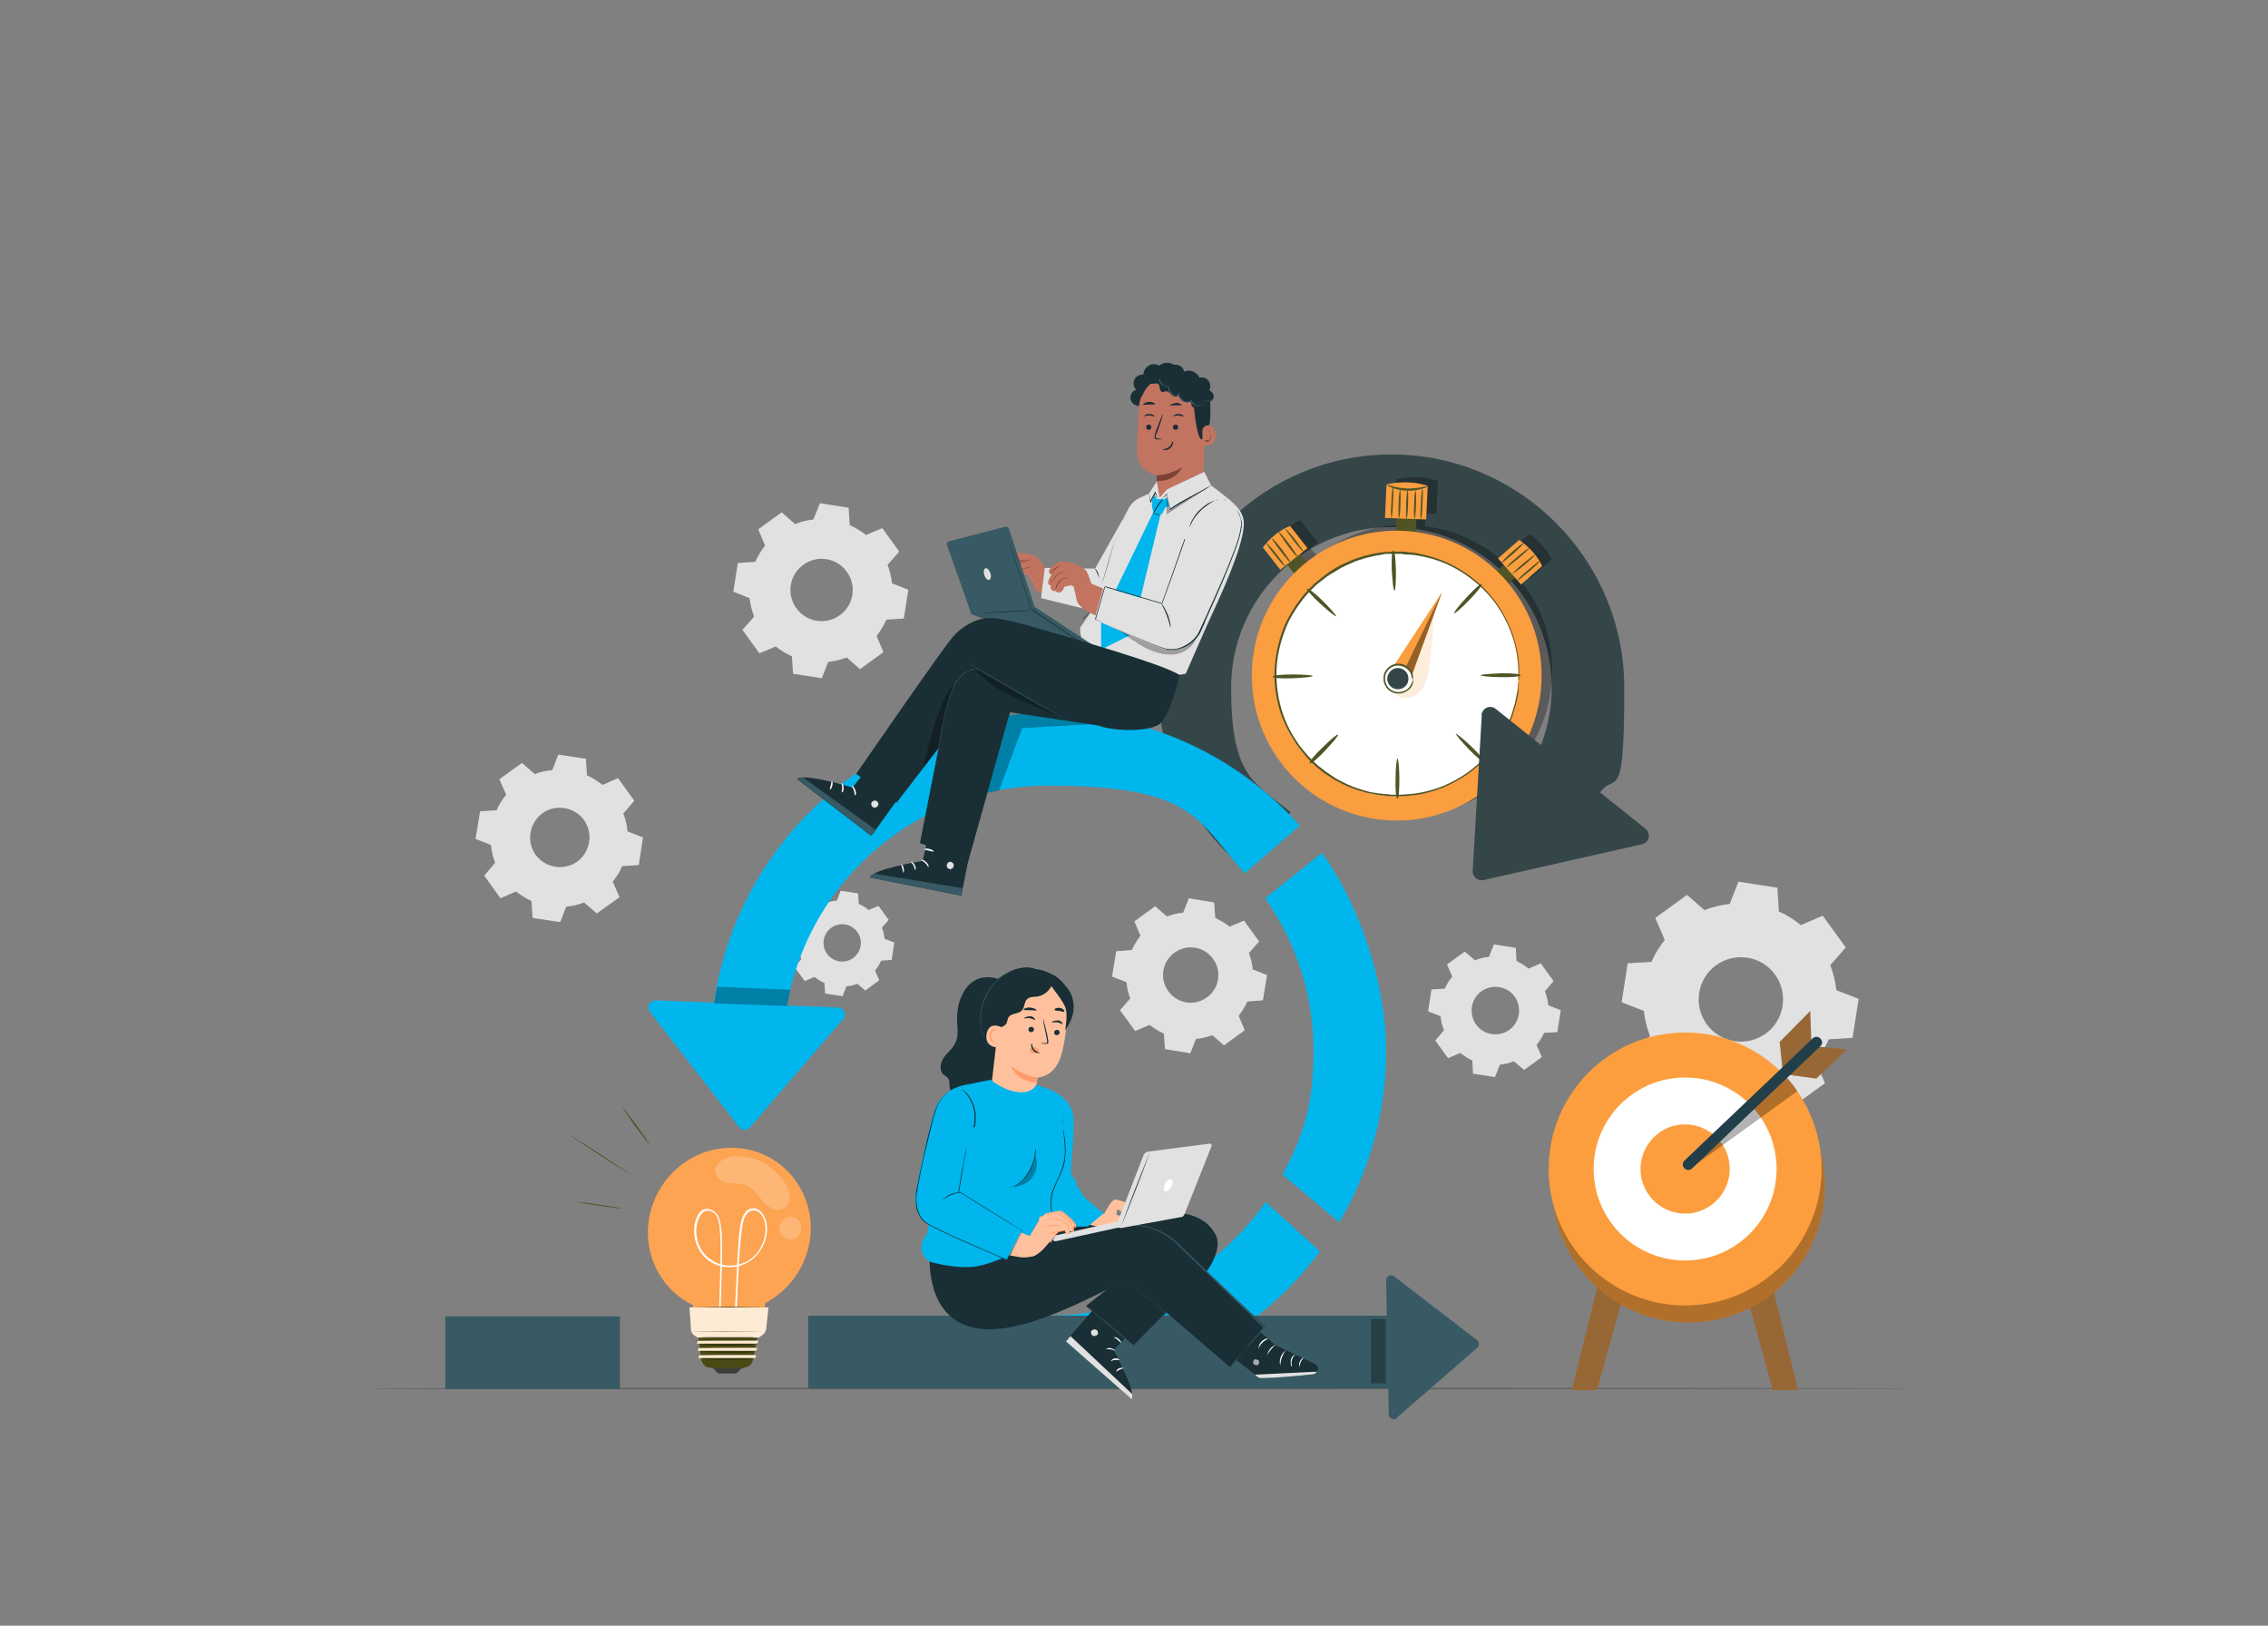 <?xml version="1.0" encoding="UTF-8"?>
<svg id="Camada_1" data-name="Camada 1" xmlns="http://www.w3.org/2000/svg" version="1.1" viewBox="0 0 600 430">
  <rect x="0" y="0" width="600" height="430" fill="#808080" stroke="none"/>
  <defs>
    <style>
      .cls-1 {
        fill: #494a14;
      }

      .cls-1, .cls-2, .cls-3, .cls-4, .cls-5, .cls-6, .cls-7, .cls-8, .cls-9, .cls-10, .cls-11, .cls-12, .cls-13, .cls-14, .cls-15, .cls-16, .cls-17, .cls-18, .cls-19, .cls-20, .cls-21, .cls-22, .cls-23 {
        stroke-width: 0px;
      }

      .cls-2 {
        fill: #7c4235;
      }

      .cls-3 {
        fill: #fa9e3f;
      }

      .cls-4 {
        fill: #ff9c6a;
      }

      .cls-5 {
        fill: #000;
      }

      .cls-6 {
        fill: #354649;
      }

      .cls-7 {
        fill: #976836;
      }

      .cls-8 {
        fill: #fffcf9;
      }

      .cls-24 {
        opacity: .4;
      }

      .cls-9 {
        fill: #505425;
      }

      .cls-10 {
        fill: #ffc19d;
      }

      .cls-11 {
        fill: #1a2e35;
      }

      .cls-25 {
        opacity: .3;
      }

      .cls-12 {
        fill: #feebd5;
      }

      .cls-26 {
        opacity: .6;
      }

      .cls-13 {
        fill: #e1e1e1;
      }

      .cls-14 {
        fill: #375a64;
      }

      .cls-15 {
        fill: #00b6ed;
      }

      .cls-16 {
        fill: #3f3e38;
      }

      .cls-17 {
        fill: #fc9e3e;
      }

      .cls-18 {
        fill: #fda453;
      }

      .cls-19 {
        fill: #223f49;
      }

      .cls-20 {
        fill: #c27460;
      }

      .cls-21 {
        fill: #606060;
      }

      .cls-22 {
        fill: #fff;
      }

      .cls-27 {
        opacity: .2;
      }

      .cls-23 {
        fill: #fdeddc;
      }
    </style>
  </defs>
  <path class="cls-13" d="M141.4,204.8c1.5-.6,3.1-1,4.7-1.1l1.6-4.1,7.3,1.1.3,4.4c1.4.6,2.8,1.5,4.1,2.5l4.1-1.8,4.3,6-2.9,3.4c.6,1.5,1,3.1,1.1,4.7l4.1,1.6-1.1,7.3-4.4.3c-.6,1.5-1.5,2.8-2.5,4.1l1.8,4.1-6,4.3-3.4-2.9c-1.5.6-3.1,1-4.7,1.1l-1.6,4.1-7.3-1.1-.3-4.5c-1.4-.6-2.8-1.5-4.1-2.5l-4.1,1.8-4.3-6,2.9-3.4c-.6-1.5-1-3.1-1.1-4.7l-4.1-1.6,1.2-7.3,4.4-.3c.6-1.5,1.5-2.8,2.5-4.1l-1.8-4.1,6-4.3,3.3,2.9h0ZM143.5,215.1c-3.5,2.6-4.3,7.5-1.8,11,2.6,3.5,7.5,4.3,11,1.8,3.5-2.6,4.3-7.5,1.8-11-2.6-3.5-7.5-4.3-11-1.8Z"/>
  <path class="cls-13" d="M308.7,242.4c1.4-.5,2.9-.9,4.3-1l1.5-3.8,6.7,1.1.3,4.1c1.3.6,2.6,1.4,3.8,2.3l3.8-1.6,4,5.5-2.7,3.1c.5,1.4.9,2.9,1,4.3l3.8,1.5-1.1,6.7-4.1.3c-.6,1.3-1.4,2.6-2.3,3.8l1.6,3.8-5.5,4-3.1-2.7c-1.4.5-2.9.9-4.3,1l-1.5,3.8-6.7-1.1-.3-4.1c-1.3-.6-2.6-1.4-3.8-2.3l-3.8,1.6-4-5.5,2.7-3.1c-.5-1.4-.9-2.9-1-4.3l-3.8-1.5,1.1-6.7,4.1-.3c.6-1.3,1.4-2.6,2.3-3.8l-1.6-3.8,5.5-4,3.1,2.7h0ZM310.7,252c-3.3,2.4-4,6.9-1.6,10.2,2.4,3.3,6.9,4,10.2,1.6,3.3-2.4,4-6.9,1.6-10.2s-6.9-4-10.2-1.6h0Z"/>
  <path class="cls-13" d="M451,240.7c2.1-.8,4.4-1.4,6.6-1.6l2.3-5.9,10.3,1.6.4,6.3c2.1.9,4,2.1,5.8,3.6l5.8-2.5,6.1,8.4-4.1,4.7c.8,2.1,1.4,4.4,1.6,6.6l5.9,2.3-1.6,10.3-6.3.4c-.9,2.1-2.1,4-3.5,5.8l2.5,5.8-8.4,6.1-4.7-4.1c-2.1.8-4.4,1.4-6.6,1.6l-2.3,5.9-10.3-1.6-.4-6.3c-2.1-.9-4-2.1-5.8-3.5l-5.8,2.5-6.1-8.4,4.1-4.7c-.8-2.1-1.4-4.4-1.6-6.6l-5.9-2.3,1.6-10.3,6.3-.4c.9-2.1,2.1-4,3.5-5.8l-2.5-5.8,8.4-6.1,4.7,4.1h0ZM454,255.3c-5,3.6-6.1,10.6-2.5,15.6s10.6,6.1,15.6,2.5,6.1-10.6,2.5-15.6-10.6-6.1-15.6-2.5Z"/>
  <path class="cls-13" d="M210.3,138.6c1.6-.6,3.2-1,4.9-1.2l1.7-4.3,7.6,1.2.3,4.6c1.5.7,2.9,1.5,4.3,2.6l4.3-1.8,4.5,6.2-3.1,3.5c.6,1.6,1,3.2,1.2,4.9l4.3,1.7-1.2,7.6-4.6.3c-.7,1.5-1.5,2.9-2.6,4.3l1.8,4.3-6.2,4.5-3.5-3.1c-1.6.6-3.2,1-4.9,1.2l-1.7,4.3-7.6-1.2-.3-4.6c-1.5-.7-2.9-1.5-4.3-2.6l-4.3,1.8-4.5-6.2,3.1-3.5c-.6-1.6-1-3.2-1.2-4.9l-4.3-1.7,1.2-7.6,4.6-.3c.7-1.5,1.5-2.9,2.6-4.3l-1.8-4.3,6.2-4.5,3.5,3.1h0ZM212.5,149.4c-3.7,2.7-4.5,7.8-1.8,11.5s7.8,4.5,11.5,1.8,4.5-7.8,1.8-11.5-7.8-4.5-11.5-1.8Z"/>
  <path class="cls-13" d="M390.2,254c1.2-.5,2.5-.8,3.7-.9l1.3-3.3,5.8.9.2,3.5c1.1.5,2.2,1.2,3.2,2l3.2-1.4,3.4,4.7-2.3,2.7c.5,1.2.8,2.5.9,3.7l3.3,1.3-.9,5.8-3.5.2c-.5,1.1-1.2,2.2-2,3.2l1.4,3.2-4.7,3.4-2.7-2.3c-1.2.5-2.5.8-3.7.9l-1.3,3.3-5.8-.9-.2-3.5c-1.1-.5-2.2-1.2-3.2-2l-3.2,1.4-3.4-4.7,2.3-2.7c-.5-1.2-.8-2.5-.9-3.7l-3.3-1.3.9-5.8,3.5-.2c.5-1.1,1.2-2.2,2-3.2l-1.4-3.2,4.7-3.4,2.7,2.3h0ZM391.9,262.2c-2.8,2-3.4,6-1.4,8.8s6,3.4,8.8,1.4,3.4-6,1.4-8.8-6-3.4-8.8-1.4Z"/>
  <path class="cls-13" d="M218.5,238.9c.9-.4,1.9-.6,2.9-.7l1-2.6,4.6.7.2,2.8c.9.4,1.8.9,2.6,1.6l2.6-1.1,2.7,3.7-1.8,2.1c.4.9.6,1.9.7,2.9l2.6,1-.7,4.6-2.8.2c-.4.9-.9,1.8-1.6,2.6l1.1,2.6-3.7,2.7-2.1-1.8c-.9.4-1.9.6-2.9.7l-1,2.6-4.6-.7-.2-2.8c-.9-.4-1.8-.9-2.6-1.6l-2.6,1.1-2.7-3.7,1.8-2.1c-.4-.9-.6-1.9-.7-2.9l-2.6-1,.7-4.6,2.8-.2c.4-.9.9-1.8,1.6-2.6l-1.1-2.6,3.7-2.7,2.1,1.8h0ZM219.9,245.4c-2.2,1.6-2.7,4.7-1.1,6.9,1.6,2.2,4.7,2.7,6.9,1.1,2.2-1.6,2.7-4.7,1.1-6.9-1.6-2.2-4.7-2.7-6.9-1.1Z"/>
  <path class="cls-21" d="M506,367.3s-91.2.2-203.6.2-203.6,0-203.6-.2,91.2-.2,203.6-.2,203.6,0,203.6.2Z"/>
  <g>
    <polyline class="cls-7" points="424.4 333 415.8 367.7 422.5 367.7 431.4 335.6 425.4 333.9"/>
    <polyline class="cls-7" points="467.1 333 475.7 367.7 469 367.7 460.2 335.6 466.1 333.9"/>
    <g>
      <circle class="cls-17" cx="446.7" cy="313.7" r="36.1"/>
      <g class="cls-25">
        <circle class="cls-5" cx="446.7" cy="313.7" r="36.1"/>
      </g>
      <circle class="cls-17" cx="445.8" cy="309.2" r="36.1"/>
      <circle class="cls-22" cx="445.8" cy="309.2" r="24.2"/>
      <path class="cls-17" d="M457.6,309.5c-.2,6.5-5.6,11.7-12.1,11.5s-11.7-5.6-11.5-12.1,5.6-11.7,12.1-11.5,11.7,5.6,11.5,12.1Z"/>
      <polygon class="cls-7" points="471.6 283.3 470.8 275.6 478.9 267.4 479.2 275.7 471.6 283.3"/>
      <polygon class="cls-7" points="488.6 277.6 480.7 276.8 472.5 284.2 480.5 285.3 488.6 277.6"/>
      <g class="cls-25">
        <path class="cls-5" d="M447.3,309l28.2-20.4c-.9-1.4-2.1-2.9-3.4-4.3l-24.8,22.8v1.9h0Z"/>
      </g>
      <path class="cls-19" d="M479.6,274.6c-3.8,3.7-7.7,7.3-11.5,11-6.1,5.8-12.2,11.6-18.3,17.4-1.4,1.3-2.8,2.7-4.2,4-1.3,1.3.6,3.3,2,2.1,3.8-3.7,7.7-7.3,11.5-11,6.1-5.8,12.2-11.6,18.3-17.4,1.4-1.3,2.8-2.7,4.2-4,1.3-1.3-.6-3.3-2-2.1h0Z"/>
    </g>
  </g>
  <g>
    <g>
      <g>
        <path class="cls-18" d="M214.5,325.3c.2-12-9.2-21.8-21.1-21.7-11.9,0-21.7,9.9-22,21.9-.2,8.7,4.7,16.2,11.9,19.7,0,2.6-.1,5.5-.1,5.5h18.9c0-.1.2-3.2.3-6,7-3.7,11.9-11,12.1-19.5h0Z"/>
        <path class="cls-22" d="M190.6,350.5c0-7.1.5-14.2.4-21.2,0-1.4,0-2.9-.2-4.3-.2-1.8-.5-3.8-2.2-4.8-.7-.4-1.6-.6-2.4-.3-.8.3-1.4,1-1.7,1.7-.8,1.6-1,3.5-.8,5.2.4,3.5,2.7,6.6,6,7.8,3.3,1.2,7.2.5,9.9-2,2.6-2.4,4.1-6.7,2.9-10.1-.5-1.5-1.8-3.1-3.5-2.9s-2.5,1.9-2.9,3.4c-.4,1.7-.6,3.6-.7,5.3-.2,2.1-.3,4.1-.4,6.2-.2,4.2-.4,8.5-.6,12.8,0,.9-.1,1.9-.2,2.8,0,.3.5.3.5,0,.5-7.5.5-15.1,1.3-22.6.2-1.7.3-3.4.8-5,.3-.8.7-1.6,1.4-2,.8-.5,1.6-.4,2.4,0,1.5,1,1.9,3,1.9,4.8s-.6,3.5-1.5,5.1c-1.9,3.1-5.4,4.7-8.9,4.3-3.4-.4-6.3-2.7-7.4-6-.5-1.6-.7-3.3-.3-5,.4-1.6,1.4-4,3.5-3.4,2,.6,2.4,2.9,2.5,4.7.1,1.2.2,2.5.2,3.8.1,6.5-.3,13.1-.4,19.7v2c0,.3.5.3.5,0h-.1Z"/>
        <g>
          <g id="_2gGvdE.tif" data-name=" 2gGvdE.tif">
            <path class="cls-16" d="M188.3,361.7s.8.5,1.2,1.1c.2.3.6.5,1,.5h3.8c.4,0,.8-.2,1.1-.6s.8-.9,1.3-1h-8.4Z"/>
          </g>
          <path class="cls-1" d="M184.4,351s.8,6.1,1.1,8.4c.1.9.7,1.8,1.5,2.2.3.1.7.2,1.1.2h8.3s2.2,0,2.7-1.8c.6-1.8,1.7-9.1,1.7-9.1h-16.3c0,.1,0,0,0,0h-.1Z"/>
          <g>
            <path class="cls-12" d="M199.6,359.2h-14.5c-.2.1-.4,0-.4-.3h0c0-.3.2-.5.4-.5h14.5c.2-.1.4,0,.4.3h0c0,.3-.2.5-.4.5Z"/>
            <path class="cls-1" d="M199.6,359.2s.1,0,.3-.1c0,0,.1-.2.1-.4s-.1-.3-.3-.4h-3.4c-2.9,0-6.8,0-11.2.1-.1,0-.2,0-.3.2v.4c0,.1.1.2.2.2h14.6-14.6c-.1,0-.3-.2-.3-.3v-.4c0-.1.2-.2.4-.2h14.6c.2,0,.3.2.3.4s0,.3-.1.4c-.2.1-.3.1-.3.1h0Z"/>
          </g>
          <g>
            <path class="cls-12" d="M199.9,357.3h-15.1c-.2.1-.4,0-.4-.3h0c0-.3.2-.5.4-.5h15.1c.2-.1.4,0,.4.3h0c0,.3-.2.5-.4.5Z"/>
            <path class="cls-1" d="M199.9,357.3s.1,0,.3-.1c0,0,.1-.2.1-.4s-.1-.3-.3-.3h-3.5c-3,0-7.1,0-11.6.1-.1,0-.2,0-.3.2v.4c0,.1.1.2.2.2h15.1-15.1c-.2,0-.3-.1-.4-.3v-.4c0-.1.2-.2.4-.2h15.1c.2,0,.4.2.4.4s0,.3-.1.4c-.2.2-.3.1-.3.1h0Z"/>
          </g>
          <g>
            <path class="cls-12" d="M200.2,355.4h-15.5c-.2.1-.4,0-.4-.3h0c0-.3.2-.5.4-.5h15.5c.2-.1.4,0,.4.3h0c0,.3-.2.5-.4.5Z"/>
            <path class="cls-1" d="M200.2,355.4s.1,0,.3-.1c0,0,.1-.2.1-.4s-.2-.3-.4-.3h-3.6c-3.1,0-7.2,0-11.9.1-.1,0-.2,0-.3.2v.4c0,.1.1.2.3.2h15.5-15.5c-.2,0-.3-.1-.4-.3v-.4c0-.1.2-.2.4-.2h15.5c.2,0,.4.2.4.4s0,.3-.1.4c-.2.2-.3.1-.3.1h0Z"/>
          </g>
          <g>
            <path class="cls-12" d="M200.5,353.5h-16.1c-.2.1-.4,0-.4-.3h0c0-.3.2-.5.4-.5h16.1c.2-.1.4,0,.4.3h0c0,.3-.2.5-.4.5Z"/>
            <path class="cls-1" d="M200.5,353.5s.1,0,.3-.2.1-.2,0-.4c0-.2-.2-.3-.4-.3h-3.7c-3.2,0-7.5,0-12.3.1-.1,0-.2,0-.3.2v.4c0,.1.2.2.3.2h16-15.9c-.2,0-.3,0-.4-.2s0-.2,0-.2v-.2c0-.2.3-.3.4-.3,4.8,0,9.2,0,12.3-.1h3.7c.2,0,.4.2.4.3,0,.2,0,.3-.1.4h-.2v.3h-.1Z"/>
          </g>
          <path class="cls-12" d="M182.4,345.9c0,.2.3,3.8.4,5.7,0,.7.4,1.3,1,1.7l.8.5h16.1l.9-.6c.6-.4,1-1,1.1-1.7l.6-5.7h-20.9Z"/>
          <g class="cls-25">
            <path class="cls-5" d="M185.7,359.3c1.5.4,3.1.4,4.8.4h4.2c1.1,0,2.1,0,3.2-.1.6,0,1.2-.2,1.3-.3h-13.4c0,.1,0,0,0,0h-.1Z"/>
          </g>
          <g class="cls-25">
            <path class="cls-5" d="M185.1,357.4c1.7.3,3.3.4,5.1.4h4.5c1.2,0,2.3,0,3.4-.1.6,0,1.2-.2,1.4-.3h-14.5c0,.1.1,0,.1,0Z"/>
          </g>
          <g class="cls-25">
            <path class="cls-5" d="M185.2,355.5c1.7.3,3.3.4,5.1.4h4.5c1.2,0,2.3,0,3.4-.1.6,0,1.2-.2,1.4-.3h-14.5c0,.1.1,0,.1,0Z"/>
          </g>
          <g class="cls-25">
            <path class="cls-5" d="M185.2,353.6c1.7.3,3.3.4,5.1.4h4.5c1.2,0,2.3,0,3.4-.1.6,0,1.2-.2,1.4-.3h-14.5c0,.1.1,0,.1,0Z"/>
          </g>
          <path class="cls-1" d="M202.2,352.2s-4.3.1-9.6.1h-9.6s4.3-.1,9.6-.1h9.6Z"/>
          <path class="cls-1" d="M203.1,345.6s-4.7.1-10.4.2h-10.4s4.7-.1,10.4-.2h10.4Z"/>
        </g>
      </g>
      <g class="cls-27">
        <path class="cls-22" d="M189,310c0-.9.6-1.9,1.5-2.7,1.3-1.1,2.9-1.6,4.6-1.5,4.9.3,8.2,1.8,11.5,5.6,1.1,1.3,2.4,3.7,2.3,5.5,0,.9-.4,1.8-1.1,2.4-1.8,1.6-4.4.3-5.8-1.4-1.4-1.5-2.5-3.5-4.3-4.3-1.6-.7-3.3-.5-5-.7s-3.5-1.3-3.5-3.1h0l-.2.2Z"/>
      </g>
      <g class="cls-27">
        <path class="cls-22" d="M206.3,324c.5-1.4,2.2-2.4,3.4-2.1.9.2,1.8.9,2.1,1.9.4,1.1.1,2.5-.8,3.3s-2.3,1-3.3.4-1.9-2.3-1.5-3.5h.1Z"/>
      </g>
    </g>
    <path class="cls-1" d="M167.2,310.9s-4-2.4-8.7-5.5-8.6-5.7-8.6-5.7c0,0,4,2.4,8.7,5.5s8.6,5.7,8.6,5.7Z"/>
    <path class="cls-1" d="M171.8,302.7s-1.7-2.1-3.7-4.8c-1.9-2.7-3.5-4.9-3.4-5,0,0,1.7,2.1,3.7,4.8,1.9,2.7,3.5,4.9,3.4,5Z"/>
    <path class="cls-1" d="M164.2,319.6s-.7,0-1.8-.2c-1.1-.1-2.7-.3-4.4-.6-1.7-.2-3.3-.5-4.4-.7-.6-.1-1-.2-1.3-.2h-.5c-.1,0,.1,0,.4,0s.8,0,1.4.1c1.1.1,2.7.3,4.4.6,3.4.5,6.3.9,6.2,1h0Z"/>
  </g>
  <g>
    <path class="cls-6" d="M329.3,229.8c-14.5-11.8-22.8-29.2-22.8-47.9,0-34,27.7-61.7,61.6-61.7s61.6,27.7,61.6,61.7-2.6,20.4-7.4,29.3l-16.9-9.2c3.3-6.1,5.1-13.1,5.1-20.2,0-23.4-19-42.4-42.4-42.4s-42.4,19-42.4,42.4,5.7,24.9,15.7,33l-12.1,14.9h0Z"/>
    <g class="cls-25">
      <path class="cls-5" d="M403.3,151.1l1.6,1.8,5.6-4.9c-.2-.4-.4-.8-.6-1.2h0c-.3-.6-.7-1.1-1.1-1.6h0c-.9-1.1-1.9-2.1-3-3.1h0c-.4-.3-.8-.6-1.2-.9l-5.6,4.9,1.5,1.8-1.8,1.6c-5.8-5.5-13.3-9.3-21.7-10.3v-3.4c.1,0,3,.1,3,.1l.4-8.7h.1-.1c-3.4-1.2-7-1.3-10.9-.5h0l-.4,8.7h2.8c0,.1-.1,3.4-.1,3.4-8.8,0-16.9,3.2-23.4,8.3l-1.7-2.1,1.9-1.5-4.6-5.9-1.2.6h0c-.6.4-1.1.7-1.7,1.1h0c-1.1.8-2.2,1.8-3.2,2.9h0c-.3.4-.7.8-1,1.2l4.6,5.9,1.8-1.4,1.9,2.4c-6.6,6.6-10.8,15.5-11.2,25.5-.9,21.2,15.6,39,36.7,39.9,21.2.9,39-15.6,39.9-36.7.4-9.9-2.9-19-8.8-26l1.7-1.5h0l-.2-.3h0Z"/>
    </g>
    <g>
      <g>
        <g>
          <rect class="cls-9" x="340.9" y="145.5" width="4.5" height="6.9" transform="translate(-18.5 244.8) rotate(-38.3)"/>
          <path class="cls-3" d="M345.9,145l-7.2,5.7-4.6-5.9c2-2.6,4.4-4.6,7.2-5.7l4.6,5.9Z"/>
        </g>
        <path class="cls-9" d="M339.9,149.8c-.1,0-1.3-1.2-2.6-2.9-1.4-1.7-2.3-3.1-2.2-3.2.1,0,1.3,1.2,2.6,2.9,1.4,1.7,2.3,3.1,2.2,3.2Z"/>
        <path class="cls-9" d="M341.3,148.7c-.1,0-1.3-1.3-2.6-3s-2.3-3.2-2.2-3.3c.1-.1,1.3,1.2,2.7,3,1.3,1.8,2.3,3.3,2.2,3.4h-.1Z"/>
        <path class="cls-9" d="M343.1,147.2c-.1,0-1.3-1.3-2.6-3.1-1.3-1.8-2.3-3.3-2.2-3.4.1-.1,1.3,1.3,2.7,3.1,1.3,1.8,2.3,3.3,2.2,3.4h-.1Z"/>
        <path class="cls-9" d="M344.8,145.9c-.1,0-1.3-1.2-2.6-2.9s-2.3-3.2-2.2-3.2,1.3,1.2,2.6,2.9c1.3,1.7,2.3,3.1,2.2,3.2h0Z"/>
      </g>
      <g>
        <g>
          <rect class="cls-9" x="394.8" y="149.9" width="6.9" height="4.5" transform="translate(-1.4 300.7) rotate(-41.3)"/>
          <path class="cls-3" d="M402.4,154.6l-6.1-6.9,5.6-4.9c2.7,1.9,4.8,4.2,6.1,6.9l-5.6,4.9Z"/>
        </g>
        <path class="cls-9" d="M397.3,148.8c-.1-.1,1.1-1.4,2.7-2.8s3-2.5,3.1-2.4-1.1,1.4-2.7,2.8-3,2.5-3.1,2.4Z"/>
        <path class="cls-9" d="M398.5,150.1c0-.1,1.2-1.4,2.9-2.8,1.7-1.4,3.1-2.5,3.2-2.4s-1.2,1.4-2.9,2.8c-1.7,1.4-3.1,2.5-3.2,2.4h0Z"/>
        <path class="cls-9" d="M400,151.9c0-.1,1.2-1.4,2.9-2.8,1.7-1.4,3.2-2.5,3.2-2.4.1.1-1.2,1.4-2.9,2.8-1.7,1.4-3.2,2.5-3.3,2.4h0Z"/>
        <path class="cls-9" d="M401.5,153.5c-.1-.1,1.1-1.4,2.8-2.8s3-2.5,3.1-2.4-1.1,1.4-2.8,2.8-3,2.5-3.1,2.4Z"/>
      </g>
      <g>
        <g>
          <rect class="cls-9" x="367.9" y="136.3" width="8.2" height="5.3" transform="translate(217.6 504.8) rotate(-87.6)"/>
          <path class="cls-3" d="M377.3,137.4l-10.9-.4.4-8.9c3.8-.8,7.5-.7,10.9.4l-.4,8.9Z"/>
        </g>
        <path class="cls-9" d="M377.8,128.6c0,.1-2.3,1.3-5.6,1.2-3.2-.1-5.5-1.5-5.5-1.6,0-.2,2.4.9,5.5,1s5.5-.8,5.5-.6h.1Z"/>
        <path class="cls-9" d="M370.1,137.1c-.1,0-.2-1.7-.1-3.8,0-2.1.3-3.8.4-3.8s.2,1.7.1,3.8c0,2.1-.3,3.8-.4,3.8Z"/>
        <path class="cls-9" d="M372.1,137.2c-.1,0-.2-1.7-.1-3.8,0-2.1.3-3.8.4-3.8s.2,1.7.1,3.8c0,2.1-.3,3.8-.4,3.8h0Z"/>
        <path class="cls-9" d="M374.2,137.3c-.1,0-.2-1.7-.1-3.8,0-2.1.3-3.8.4-3.8s.2,1.7.1,3.8c0,2.1-.3,3.8-.4,3.8h0Z"/>
        <path class="cls-9" d="M375.9,137.4c-.1,0-.2-1.9,0-4.1,0-2.3.3-4.1.4-4.1s.2,1.9,0,4.1c0,2.3-.3,4.1-.4,4.1Z"/>
        <path class="cls-9" d="M368.1,137c-.1,0-.2-1.9,0-4.1,0-2.3.3-4.1.4-4.1s.2,1.9,0,4.1c0,2.3-.3,4.1-.4,4.1Z"/>
      </g>
      <path class="cls-3" d="M407.8,180.3c-.9,21.2-18.8,37.6-39.9,36.7-21.2-.9-37.6-18.8-36.7-39.9.9-21.2,18.8-37.6,39.9-36.7,21.2.9,37.6,18.8,36.7,39.9h0Z"/>
      <g>
        <circle class="cls-22" cx="369.5" cy="178.4" r="32.2"/>
        <path class="cls-9" d="M401.7,179.8v-3.1c0-.4-.1-.9-.1-1.4-.1-1-.2-2.1-.5-3.4-.5-2.5-1.5-5.5-3.2-8.7s-4.2-6.5-7.8-9.4c-3.5-2.9-8-5.4-13.2-6.5-1.3-.2-2.6-.6-4-.6s-1.4-.1-2.1-.2h-4.3c-.7.2-1.4.3-2.2.4-1.4.3-2.9.6-4.3,1.1-1.5.4-2.8,1.1-4.2,1.7-.7.3-1.4.7-2,1.1-.7.4-1.3.8-2,1.2-1.3.8-2.5,1.9-3.8,2.9-1.1,1.1-2.3,2.3-3.3,3.6-2,2.6-3.8,5.4-4.9,8.6-1.2,3.2-1.9,6.5-2.1,10-.1,3.5.3,6.9,1.2,10.1.9,3.3,2.4,6.3,4.2,9,.9,1.4,2,2.6,3,3.8,1.1,1.1,2.2,2.3,3.5,3.2.6.5,1.2,1,1.9,1.4.6.4,1.3.9,1.9,1.3,1.4.7,2.7,1.5,4.1,2,1.4.6,2.8,1,4.2,1.4s1.4.3,2.1.4l1.1.2c.4,0,.7,0,1.1.1.7,0,1.4.1,2.1.2h2.1c1.4,0,2.7-.2,4.1-.3,5.3-.7,10-2.8,13.7-5.4,3.7-2.6,6.5-5.7,8.5-8.7s3.2-5.9,3.9-8.4c.4-1.2.6-2.3.8-3.3,0-.5.2-.9.3-1.3,0-.4,0-.8.1-1.1,0-.6.1-1.2.2-1.5v-.5.5c0,.4,0,.9-.1,1.5v1.1c0,.4-.1.9-.2,1.3-.2,1-.4,2.1-.8,3.3-.6,2.5-1.9,5.4-3.9,8.5s-4.8,6.2-8.6,8.9c-3.8,2.6-8.5,4.8-13.9,5.5-1.4.1-2.7.4-4.1.3h-2.1c-.7,0-1.4-.1-2.1-.2-.4,0-.7,0-1.1-.1l-1.1-.2c-.7-.1-1.5-.3-2.2-.4-1.4-.4-2.9-.8-4.3-1.4-1.4-.5-2.8-1.3-4.2-2-.7-.4-1.3-.9-2-1.3-.7-.4-1.3-.9-1.9-1.4-1.3-1-2.4-2.1-3.5-3.3-1-1.2-2.1-2.5-3-3.9-1.8-2.8-3.4-5.8-4.3-9.1s-1.4-6.8-1.2-10.3c.2-3.5.9-6.9,2.1-10.2,1.2-3.2,3-6.1,5-8.7,1-1.3,2.2-2.5,3.3-3.6,1.2-1,2.5-2.1,3.8-3,.6-.5,1.3-.9,2-1.3.7-.4,1.4-.8,2.1-1.1,1.4-.6,2.8-1.3,4.3-1.7,1.4-.5,2.9-.8,4.4-1.1.7-.1,1.5-.2,2.2-.3h1.1c.4-.1.7-.1,1.1-.1h2.1c.7,0,1.4.1,2.1.2,1.4,0,2.8.4,4.1.7,5.3,1.2,9.8,3.7,13.4,6.7,3.5,2.9,6.1,6.3,7.8,9.6,1.7,3.2,2.7,6.2,3.2,8.8.3,1.2.4,2.4.5,3.4,0,.5.1.9.1,1.4v3.1h-.2Z"/>
      </g>
      <g>
        <path class="cls-9" d="M397,179.1c-2.9,0-5.3-.3-5.3-.5s2.4-.4,5.3-.5,5.3.2,5.3.5-2.4.6-5.3.5Z"/>
        <path class="cls-9" d="M388.6,198.2c-2-2.1-3.6-4-3.4-4.1.1-.1,2,1.4,4.1,3.4s3.6,3.9,3.4,4.1c-.2.2-2.1-1.3-4.1-3.4Z"/>
        <path class="cls-9" d="M369.2,205.9c0-2.9.3-5.3.5-5.3s.5,2.4.5,5.3-.1,5.3-.5,5.3-.6-2.4-.5-5.3h0Z"/>
        <path class="cls-9" d="M349.9,197.7c2.1-2.1,3.9-3.6,4.1-3.4.2.1-1.3,2-3.4,4.2-2,2.1-3.8,3.7-4.1,3.4s1.2-2.1,3.4-4.2Z"/>
        <path class="cls-9" d="M342,178.4c2.9,0,5.3.2,5.3.4s-2.4.5-5.3.6-5.3,0-5.3-.4,2.4-.6,5.3-.6h0Z"/>
        <path class="cls-9" d="M350,159c2.1,2.1,3.6,3.9,3.5,4-.1.2-2-1.3-4.2-3.3s-3.7-3.8-3.5-4,2.1,1.2,4.2,3.3Z"/>
        <path class="cls-9" d="M369.3,150.9c0,2.9-.1,5.3-.4,5.3s-.5-2.4-.7-5.3c-.1-2.9,0-5.3.4-5.3s.6,2.4.7,5.3Z"/>
        <path class="cls-9" d="M388.7,158.7c-2,2.1-3.9,3.7-4,3.5-.2-.1,1.3-2.1,3.3-4.2,2-2.2,3.8-3.8,4-3.5.2.2-1.2,2.1-3.3,4.2h0Z"/>
      </g>
      <path class="cls-23" d="M379.2,161.7c0,4.7-.4,9.4-1,14.1-.2,1.7-.5,3.4-1.2,5s-1.9,3-3.5,3.6-3.6.2-4.7-1.1l10.4-21.5h0Z"/>
      <g>
        <g>
          <polygon class="cls-3" points="368.9 175.8 381.5 156.6 373.5 178.6 369.8 179.5 368.9 175.8"/>
          <g class="cls-24">
            <polygon class="cls-5" points="381.5 156.6 371.9 176.4 373.5 178.6 381.5 156.6"/>
          </g>
        </g>
        <g>
          <g>
            <path class="cls-8" d="M373.6,179.7c0,2.1-1.8,3.7-3.9,3.6-2.1,0-3.7-1.8-3.6-3.9,0-2.1,1.8-3.7,3.9-3.6,2.1,0,3.7,1.8,3.6,3.9Z"/>
            <path class="cls-9" d="M373.6,179.7s0-.3-.2-.9c-.1-.6-.5-1.4-1.3-2s-2.1-1-3.3-.6c-1.3.4-2.4,1.7-2.4,3.2s.9,2.9,2.2,3.4c1.2.5,2.5.2,3.4-.3.9-.6,1.3-1.4,1.5-1.9.2-.6.2-.9.3-.9v.9c-.1.6-.5,1.5-1.5,2.1-.9.7-2.4,1-3.8.5s-2.6-2.1-2.5-3.9c0-1.8,1.4-3.2,2.8-3.6,1.5-.4,2.9,0,3.7.8.9.8,1.2,1.6,1.3,2.2v.9h-.2Z"/>
          </g>
          <path class="cls-6" d="M372.6,179.6c0,1.6-1.4,2.8-2.9,2.7-1.5,0-2.8-1.4-2.7-2.9s1.4-2.8,2.9-2.7c1.5,0,2.8,1.4,2.7,2.9Z"/>
        </g>
      </g>
    </g>
    <path class="cls-6" d="M392,189.2l-2.4,41.2c0,1.5,1.3,2.7,2.8,2.4l42-9.5c1.9-.4,2.5-2.9.9-4.1l-39.6-31.7c-1.5-1.2-3.6-.2-3.8,1.7h.1Z"/>
  </g>
  <g>
    <path class="cls-15" d="M172,267.7l23.6,30.5c.7.9,2,.9,2.8,0l24.7-28.7c1-1.1.2-2.9-1.3-3l-48.4-1.9c-1.5,0-2.4,1.7-1.5,2.9h0v.2h.1Z"/>
    <path class="cls-15" d="M334.8,318c-12.7,18.1-33.7,30-57.4,30h-61.2v19.2h61.2c29.4,0,55.5-14.2,71.8-36.2l-14.3-13h-.1Z"/>
    <g>
      <path class="cls-15" d="M343.9,218.4c-16.4-18.3-40.1-29.8-66.6-29.8-49.2,0-89.3,40.1-89.3,89.3h19.2c0-38.6,31.4-70.1,70.1-70.1s39.2,8.9,52,23.2l14.5-12.6h.1Z"/>
      <path class="cls-15" d="M349.7,225.6l-15,12c8,11.4,12.8,25.3,12.8,40.3s-3,23-8.2,32.8l15,12.6c7.9-13.3,12.4-28.8,12.4-45.4s-6.3-37.6-17-52.3h0Z"/>
    </g>
    <g class="cls-25">
      <polygon class="cls-5" points="188.9 265.4 208.2 266.1 209.1 261.8 189.7 261 188.9 265.4"/>
    </g>
  </g>
  <g class="cls-25">
    <polygon class="cls-5" points="261.2 209.7 264.3 209.1 270.4 192.6 289.5 191.5 271.6 188.6 267 189.2 261.2 209.7"/>
  </g>
  <rect class="cls-14" x="117.8" y="348.2" width="46.2" height="19.2"/>
  <g>
    <g>
      <g>
        <path class="cls-20" d="M265.4,150.3s-.7.3-.8-.6c-.1-.9,1.8-2.8,2.4-3.3.6-.6,1.4-.5,2.2-.3.8.2,3.8.5,4.9,1.1s2.6,3.9,2.9,4.1,10,.7,10,.7l-.4,7.9s-9.4-1.8-11.3-3-1.6-1.6-2.2-2.7-1.1-2.2-1.1-2.2h-.9c0-.1-1.4.6-1.4.6,0,0-.2,2-1.6,1.9l-.7-.4s-.5.5-1-.3-.4-1-.4-1c0,0-.5.7-1.1-.2-.6-.8.6-2.4.6-2.4h-.1Z"/>
        <path class="cls-2" d="M275.8,153.6h-.4c-.3,0-.7,0-1.1-.3-.4-.2-.9-.7-1.2-1.3-.3-.6-.5-1.4-.5-2.2h.1c-.6.4-1.4.6-2.2.6s-1.1,0-1.6-.2c-.2,0-.5-.1-.7-.3-.1-.1-.1-.3,0-.5.1-.1.2-.2.3-.2.9-.4,1.7-.6,2.3-.8s1.2-.4,1.6-.4.6-.1.6-.1c0,0-.2,0-.6.2-.4.1-.9.3-1.6.5s-1.5.5-2.3.9c-.1,0-.2,0-.2.1v.2c.1.1.4.2.6.3.5.1,1,.2,1.5.2.8,0,1.5-.2,2.1-.5h.1c0,.8.2,1.5.5,2.1s.7,1,1.1,1.3.8.4,1.1.4h.5Z"/>
        <path class="cls-2" d="M270.9,148.2s-.3.2-.9.2h-1c-.4,0-.7.2-1,.5-.6.6-1.3,1.1-1.8,1.3s-.9.3-.9.2c0,0,.3-.1.8-.4.5-.2,1.1-.7,1.7-1.3.1-.2.3-.3.5-.4.2-.1.4-.1.6-.1h2,0Z"/>
        <path class="cls-2" d="M269,150.3s-.3.9-1.2,1.7c-.9.8-1.8,1-1.8,1,0,0,.8-.4,1.7-1.1.9-.7,1.3-1.5,1.4-1.5h-.1Z"/>
        <path class="cls-2" d="M269.3,151.5s0,.8-.6,1.5c-.6.8-1.3,1.1-1.3,1.1,0,0,.6-.5,1.1-1.2s.8-1.4.8-1.4h0Z"/>
      </g>
      <polygon class="cls-13" points="298.4 134.9 289.7 150.4 276.4 150.2 275.4 158.2 289.2 161.6 294.8 155.4 298.4 134.9"/>
      <path class="cls-11" d="M290.8,153.1s-.1-.6-.5-1.4c-.3-.7-.7-1.2-.6-1.3,0,0,.5.4.8,1.2s.3,1.4.2,1.4h.1Z"/>
    </g>
    <g>
      <g>
        <path class="cls-11" d="M301.6,107.4c-1.1,0-2.2-.6-2.5-1.7-.2-1.1.4-2.3,1.5-2.6-.7-.7-.9-1.8-.5-2.7s1.5-1.4,2.4-1.3c0-1,.6-1.9,1.4-2.4s1.9-.5,2.8,0c1-.9,2.8-1,3.9-.2.9-.2,2,.3,2.4,1.1.5.8.3,1.9-.4,2.6"/>
        <g>
          <g>
            <path class="cls-20" d="M311.1,98.8h-.5c-5,0-9,4-9.3,8.9-.3,4.6-.5,9.7-.5,12.2.2,5.1,5.3,5.8,5.3,5.8l-.3,6.1.6,4.7,11.8-5.3.7-22.3c.4-5.3-2.4-9.9-7.8-10.2h0Z"/>
            <path class="cls-2" d="M306.1,125.7s3.3,0,6.6-2.1c0,0-1.6,3.9-6.7,3.6v-1.5h.1Z"/>
            <path class="cls-11" d="M303.2,113c0,.4.3.7.7.7s.7-.3.7-.7-.3-.7-.7-.7-.7.3-.7.7Z"/>
            <path class="cls-11" d="M302.5,110.2s.6-.3,1.4-.3,1.4.4,1.5.3c0,0,0-.2-.3-.4-.2-.2-.7-.3-1.2-.3s-.9.2-1.1.4c-.2.2-.3.4-.3.4h0Z"/>
            <path class="cls-11" d="M310.3,113c0,.4.3.7.7.7s.7-.3.7-.7-.3-.7-.7-.7-.7.3-.7.7Z"/>
            <path class="cls-11" d="M310.2,110.2s.6-.3,1.4-.3,1.4.4,1.5.3c0,0,0-.2-.3-.4-.2-.2-.7-.3-1.2-.3s-.9.2-1.1.4c-.2.2-.3.4-.3.4h0Z"/>
            <path class="cls-11" d="M307.4,116.1s-.5,0-1.3-.2c-.2,0-.4,0-.4-.2s0-.4.1-.6c.2-.5.4-1,.6-1.5.8-2.2,1.3-4,1.2-4s-.8,1.7-1.6,3.9c-.2.5-.4,1.1-.5,1.6,0,.2-.2.5,0,.8,0,.2.2.2.3.3s.2,0,.3,0h1.3Z"/>
            <path class="cls-11" d="M309.4,107.2c.1.2.8,0,1.6,0h1.6s-.1-.3-.4-.4c-.3-.2-.8-.3-1.2-.2s-.9.2-1.2.4-.4.4-.3.5v-.2h-.1Z"/>
            <path class="cls-11" d="M302.4,107c.2.2.8,0,1.6,0h1.6s0-.3-.3-.4c-.3-.2-.8-.3-1.3-.3s-1,.2-1.3.4c-.3.2-.4.4-.3.5h0v-.2h0Z"/>
            <path class="cls-11" d="M301.8,105.4s1.3-3.2,2.8-4c1.9-.9,2.7,1.1,4.5.6s3.5-1.4,5.4,0c2,1.5,1.1,2.5,1.3,4.8.7,9.2,2.4,11.7,2.8,7.4,0-.5,1.4-.9,1.5-2.9.2-2.6.2-5.8-.4-7.6-.5-1.5-1.4-2.6-3-3.8-2.5-1.8-6-1.8-8.3-1.5s-6.8,3.1-6.5,7.1h0Z"/>
            <path class="cls-20" d="M318.1,113.9c0-.8.7-1.4,1.5-1.4s2,.6,2,2.6c0,3.5-3.5,2.7-3.5,2.6v-3.8h0Z"/>
            <path class="cls-2" d="M318.9,116.4h.7c.4,0,.7-.7.7-1.3s0-.6-.2-.9c-.1-.3-.3-.4-.5-.5-.2,0-.3,0-.4.2v.2-.2s0-.2.1-.2h.3c.3,0,.5.3.6.6.1.3.2.6.2,1,0,.7-.4,1.4-.9,1.5h-.6c-.1,0-.1-.2-.1-.2h0v-.2h0Z"/>
          </g>
          <path class="cls-11" d="M318,107.2c-.5.3-.9.7-1.5.7s-1.2-.2-1.3-.8c0-.2,0-.5-.2-.7s-.5,0-.8,0c-1,0-2.2-1-2.5-1.9-.2.4-.8.5-1.2.3-.4-.2-.5-.4-.9-.7-.3-.3-.8-.7-1.2-.6-.3,0-.5.2-.8.2-.5,0-.7-.6-.8-1,0-.4-.1-1-.5-1.2s-.8,0-1.2,0-1,0-1.1-.4c0-.2,0-.4.1-.6.5-.9,1.7-1.3,2.6-.9.3-1.2,1.4-2.1,2.6-2.2s2.5.5,3,1.5c.7-.7,1.8-1,2.8-.8s1.8.9,2.2,1.8c.8-.2,1.8,0,2.4.8s.6,1.7.2,2.5c.6.3,1.2,1,1.2,1.7s-.7,1.5-1.4,1.3c.3.6,0,1.3-.5,1.7-.5.3-1.3.2-1.7-.4"/>
          <path class="cls-14" d="M306.6,100.3h0v.2c0,.2.1.4.3.7.2.3.4.6.8.8.4.2.9.4,1.4.4h0c-.1.2,0,.6,0,.9.1.3.4.6.6.8.1,0,.2.3.4.4.2,0,.4.2.6.2.4,0,.8,0,1.1-.4h-.1c.1.7.5,1.3,1.1,1.8.3.2.8.4,1.1.3.4,0,.8,0,1.1-.3h0c.2.4.5.8.9,1,.4.3.8.4,1.2.3.8-.2,1.4-.9,1.5-1.5h0c.4.2.9.3,1.2.2.4,0,.6-.2.8-.4.2-.2.3-.3.4-.4v-.2s-.1.3-.5.6c-.2,0-.5.3-.8.3s-.8,0-1.1-.2h0c-.1.6-.6,1.2-1.4,1.4-.4,0-.8,0-1.1-.3s-.6-.6-.8-1h0c-.3,0-.7.2-1.1.3-.4,0-.7,0-1.1-.3-.6-.4-1-1-1.1-1.7v-.2h-.1c-.2.4-.6.5-1,.5s-.4,0-.5-.2c-.1,0-.2-.2-.4-.4-.2-.3-.5-.5-.6-.8s-.2-.6,0-.9h0c-.5,0-1,0-1.4-.3-.4-.2-.6-.5-.8-.8-.3-.5-.3-.9-.4-.9h-.2Z"/>
        </g>
      </g>
      <path class="cls-11" d="M307.7,118.8s.9,0,1.6-.6c.8-.6.8-1.6,1-1.5,0,0,.1.2,0,.6,0,.4-.3.9-.8,1.3s-1,.5-1.4.4c-.4,0-.6-.2-.5-.2h0Z"/>
    </g>
    <g>
      <path class="cls-13" d="M285.8,165.9l3.6-5.1,5.6-16.8c1.1-2.9,2.1-6.6,3.5-9.4.7-1.4,1.8-2.4,3.2-3l2.4-1.1,1.4-2.2c-.8,5.1,6.3,5.7,13.9-.6,0,0,2.5,1.7,6,4.6,1.5,1.3,3,2.7,3.5,4.8,1.1,3.9-3.5,15.2-8.5,25.9-1.5,3.2-6.7,15.2-6.7,15.2l-1.7.3s-20.9-4.3-24.1-7.1c-2.6-2.2-2.1-5.6-2.1-5.6h0Z"/>
      <path class="cls-11" d="M286.5,163.8l.2-.2c.1-.1.3-.4.6-.6.5-.5,1.2-1.3,2.1-2.2h0c.4-1.2.9-2.8,1.5-4.5s1.1-3.6,1.7-5.6c1.1-3.9,2.2-7.5,3.2-10,.5-1.2.9-2.2,1.2-2.9.2-.3.3-.6.4-.8,0-.2.1-.3.1-.3,0,0,0,.1-.1.3,0,.2-.2.5-.4.8-.3.7-.7,1.7-1.2,2.9-1,2.5-2,6.1-3.1,10-.6,2-1.2,3.9-1.8,5.6-.6,1.7-1.1,3.2-1.5,4.5h0c-.9.9-1.7,1.6-2.2,2.1-.2.2-.5.4-.6.6-.1.1-.2.2-.2.2h0Z"/>
      <polygon class="cls-15" points="307.1 135.8 299.4 167.8 291.3 171.8 291.3 164 305.3 135.1 307.1 135.8"/>
      <g class="cls-25">
        <path class="cls-5" d="M292.2,164.9c2.2.8,4.2,2.1,6.1,3.5,2,1.3,3.9,2.7,6.1,3.6,2.2.9,4.6,1.4,6.9,1,2.3-.5,4.5-2.1,5.2-4.3l-24.4-3.8h0Z"/>
      </g>
      <polygon class="cls-13" points="304 130.5 306 127.4 306.8 131.6 308.8 129.4 318.6 124.8 320.4 128.4 309.5 134.9 306.5 134.6 304.2 132 304 130.5"/>
      <path class="cls-11" d="M304,130.5s0,.2.1.6c.1.5.2,1,.3,1.6h-.2c.2-.3.4-.7.5-1,.3-.5.6-1,.8-1.5v-.2c.1,0,.2.2.2.2.2.5.3.9.4,1.2,0,.3.1.5.1.5,0,0-.1-.1-.2-.4s-.2-.7-.4-1.2h.2c-.2.5-.5,1-.8,1.5-.2.3-.4.7-.5,1v.2c-.1,0-.2-.3-.2-.3-.3-1.3-.3-2.3-.3-2.3h0Z"/>
      <path class="cls-15" d="M307.4,132h-1.2c-.3.2-1.2,1-1.5,1.4h0c.1.9.3,1.7.5,2.5.7,0,1.4,0,2.1.2.4-.7.7-1.3,1.1-2l-.9-2.1h-.1Z"/>
      <polygon class="cls-15" points="307.4 132.3 308.8 131.6 309.3 134 308.1 134.1 307.4 132.3"/>
      <g class="cls-25">
        <polygon class="cls-5" points="308.6 130.6 308.6 136.1 318.9 129.4 309.4 134.9 308.6 130.6"/>
      </g>
      <path class="cls-11" d="M320.4,128.4s-.2.2-.6.4c-.4.3-1,.7-1.7,1.1-1.5.9-3.6,2-5.8,3.3-1,.6-1.9,1.1-2.7,1.7h-.1c-.3-1.7-.6-3.1-.8-4.2h.1c-.4.4-.8.8-1.1,1-.2.2-.4.4-.4.3l.4-.4c.3-.3.6-.6,1-1.1h0c.2,1.1.5,2.6.9,4.2h-.2c.8-.6,1.7-1.2,2.7-1.8,2.3-1.3,4.4-2.4,5.9-3.2.7-.4,1.3-.8,1.8-1s.6-.4.6-.4h0Z"/>
      <polygon class="cls-15" points="306.1 132.3 305.5 130.9 304.6 132.7 305 133.3 306.1 132.3"/>
      <path class="cls-11" d="M307.7,132.1s-.6.8-1.4,1.9c-.7,1.1-1.2,2-1.3,1.9,0,0,.4-1,1.1-2.1s1.5-1.8,1.6-1.8h0Z"/>
      <path class="cls-11" d="M307,136.2s-.5,0-1.1-.1-1-.2-1-.2h1.1c.6,0,1,.3,1,.3h0Z"/>
    </g>
    <g>
      <g>
        <path class="cls-14" d="M257,162.5h0l-6.5-18.4c-.1-.4.1-.8.5-.9l15-3.9c.4,0,.8.1.9.5l6.8,20.7,21.2,13.9-1,1-5.4-1.3-31.5-11.6h0Z"/>
        <path class="cls-11" d="M293.9,175.4h-.1s-.2-.1-.3-.2c-.3-.2-.7-.4-1.2-.8-1-.7-2.5-1.7-4.3-2.9-3.6-2.4-8.6-5.8-14.1-9.5-.4-.3-.8-.5-1.1-.8h0c-2-6.1-3.8-11.5-5.1-15.4-.6-1.9-1.1-3.5-1.5-4.6-.2-.5-.3-.9-.4-1.2,0-.1,0-.2-.1-.3h0q0,0,0,0c0,.1,0,.2.1.3.1.3.2.7.4,1.2.4,1.1.9,2.6,1.6,4.6,1.3,3.9,3.1,9.3,5.1,15.3h0c.4.2.7.4,1.1.7,5.5,3.7,10.5,7.1,14.1,9.6,1.8,1.2,3.2,2.2,4.2,2.9.5.3.9.6,1.1.8.1,0,.2.2.3.2h.2,0Z"/>
        <path class="cls-11" d="M259.6,162.1s3-.2,6.6-.4,6.6-.3,6.6-.2c0,0-3,.2-6.6.4s-6.6.3-6.6.2Z"/>
      </g>
      <path class="cls-13" d="M262,151.6c.3.8.1,1.6-.3,1.8-.4.1-1-.4-1.3-1.3s-.1-1.6.3-1.8c.4-.1,1,.4,1.3,1.3Z"/>
    </g>
    <g>
      <g>
        <path class="cls-20" d="M278.1,151.7s-.6.3-.6-.6,1.8-2,2.5-2.4,2.2-.1,3,0c1,.1,3.4,1.2,4.2,2.1.8.9,1.3,3.3,1.6,3.6.3.2,9.9,4,9.9,4l-2.2,7.6s-8.8-3.9-10.4-5.4-1.2-2-1.5-3.1c-.3-1.2-.6-2.4-.6-2.4l-.8-.3-1.6.4s-.2.6-.6,1.1c-.5.6-1.4.5-1.8,0h0s-.8.3-1.2-.6c-.2-.4,0-.9,0-.9,0,0-.7.1-.7-.7s.8-2,.8-2h0v-.4h0Z"/>
        <path class="cls-2" d="M283.1,152.7s-.3,0-.8.1-1.2.4-1.7.9c-.6.5-.9,1.1-1.1,1.6s-.2.8-.2.8v-.8c.1-.5.5-1.2,1.1-1.7s1.3-.8,1.9-.9c.5,0,.9,0,.8,0h0Z"/>
        <path class="cls-2" d="M282.4,151.1s-.4,0-.9.1-1.2.4-1.8,1-1,1.2-1.3,1.7-.5.8-.5.8c0,0,.1-.3.4-.8s.6-1.2,1.3-1.8c.6-.6,1.4-.9,1.9-1h.9Z"/>
        <path class="cls-2" d="M282.2,149.3h-.8c-.5,0-1.1.3-1.6.7s-1,.9-1.4,1.3c-.3.4-.5.6-.6.6,0,0,.1-.3.4-.6.3-.4.7-.9,1.3-1.3s1.3-.7,1.8-.7h.9Z"/>
      </g>
      <g>
        <g>
          <path class="cls-13" d="M323.1,132.1c2.7.5,4.5,2.9,5,5.9.8,4.2-8.9,24-10.6,28.4-1.9,4.6-6.1,5.6-8.5,5.5s-19.5-8.1-19.5-8.1l2.5-8.6,15.1,4.5,6-16.9"/>
          <path class="cls-11" d="M313.2,142.7v.3c0,.2-.2.5-.3.9-.3.8-.7,1.9-1.2,3.4-1,2.9-2.5,7.1-4.4,12.4h0c-4.4-1.3-9.5-2.8-15.2-4.5h.1c-.8,2.7-1.6,5.6-2.5,8.6h0c4,1.7,8.2,3.7,12.7,5.5,1.8.8,3.6,1.5,5.4,2.1l.7.2c.2,0,.5,0,.7.1h1.4c.9-.1,1.8-.4,2.6-.8,1.7-.8,3-2,3.9-3.6.4-.8.7-1.6,1.1-2.4.4-.8.7-1.6,1.1-2.4,2.8-6.2,5.3-11.8,7.1-16.6.9-2.4,1.6-4.6,1.9-6.6,0-.5.1-1,0-1.4,0-.5-.2-.9-.3-1.3-.3-.8-.6-1.5-1-2.1-.8-1.2-1.8-1.8-2.5-2.1-.4-.1-.6-.2-.8-.3h-.3.3c.2,0,.5.1.8.3.7.3,1.7.9,2.5,2.1s.8,1.3,1.1,2.1c.1.4.2.9.4,1.3v1.5c-.3,2-1,4.2-1.9,6.6-1.8,4.8-4.2,10.4-7,16.6-.4.8-.7,1.6-1,2.4-.4.8-.7,1.6-1.1,2.4-.9,1.6-2.3,2.9-4,3.7-.9.4-1.8.6-2.7.8h-1.4c-.2,0-.5,0-.7-.1l-.7-.2c-1.8-.6-3.6-1.3-5.4-2.1-4.5-1.9-8.7-3.8-12.7-5.7h0c.9-3.1,1.7-6,2.5-8.7h0c0-.1.1,0,.1,0,5.6,1.7,10.8,3.2,15.1,4.5h-.1c1.9-5.2,3.4-9.4,4.4-12.3.5-1.4.9-2.6,1.2-3.4.1-.4.2-.7.3-.9s.1-.3.1-.3h-.3Z"/>
        </g>
        <path class="cls-11" d="M309.6,165.9s-.3-1.5-1-3.3-1.5-3.1-1.4-3.1c0,0,.3.3.6.8.3.5.7,1.3,1.1,2.2s.5,1.7.7,2.3c.1.6.1,1,.1,1h-.1Z"/>
        <path class="cls-11" d="M322.1,132.1s-.6.2-1.4.7c-.4.2-.9.5-1.4.9s-1.1.8-1.6,1.3-1,1.1-1.4,1.6-.7,1-.9,1.4c-.5.9-.6,1.4-.7,1.4,0,0,0-.1.1-.4,0-.3.2-.6.4-1.1.2-.4.5-.9.9-1.5.4-.5.8-1.1,1.4-1.6.5-.5,1.1-1,1.6-1.3.5-.4,1-.6,1.5-.8.4-.2.8-.3,1.1-.4.3,0,.4-.1.4-.1h0Z"/>
      </g>
    </g>
    <g>
      <path class="cls-11" d="M237.2,212.3l-10.7-7.6s23.3-33.8,25.7-36.4c1.8-2,5.7-5.1,10.3-4.8,4.6.2,13.1,3.1,16.2,3.9,3.1.9,29.9,8.5,33.4,11.2,0,0-2.4,10.4-5.2,12.8-2.2,1.9-10,2.2-15.1.9-5-1.4-29.5-12.6-29.5-12.6l-25.1,32.6h0Z"/>
      <path class="cls-11" d="M243.4,223l12.8,4.6,11-39.2,23.4,3.5-20.5-19.3s-11.2,3.3-13,3.6c-2.3.4-5.4,5.1-6.5,10.1-.9,4.3-7.2,36.6-7.2,36.6h0Z"/>
      <path class="cls-14" d="M283.1,191.1s-6.1-3.4-13.5-7.7-13.4-7.8-13.4-7.9,6.1,3.4,13.5,7.7,13.4,7.8,13.4,7.9Z"/>
      <g class="cls-25">
        <path class="cls-5" d="M244.2,203.1s4.3-19.7,8.3-22.1c0,0-3.8,10.2-4.2,16.8l-4.1,5.3h0Z"/>
      </g>
      <path class="cls-14" d="M258.8,177s-.5,0-1.3.1-1.9.6-3,1.6-2,2.5-2.7,4.3-1.3,3.9-1.8,6.1c-1,4.4-1.6,8.4-2.1,11.3-.3,1.4-.5,2.6-.7,3.4,0,.4-.2.7-.2.9v.3-.3c0-.2.1-.5.2-.9.1-.8.4-2,.6-3.4.5-2.9,1.1-6.9,2.1-11.4.5-2.2,1.1-4.3,1.8-6.1s1.6-3.4,2.8-4.4c1.1-1,2.3-1.4,3.1-1.6.8-.1,1.3,0,1.3,0h-.1Z"/>
      <g>
        <path class="cls-11" d="M246.9,215.3l-2.8,12.4s-13.4,2.2-14,4.4l24.2,4.8,3.9-19.4-11.3-2.2h0Z"/>
        <path class="cls-13" d="M251.8,228.1c1.1.5.3,2.2-.8,1.7-1.2-.6-.2-2.4.9-1.7"/>
        <path class="cls-14" d="M254.3,236.9l.3-2-23.3-3.8s-1.2.3-1.2,1l24.2,4.8h0Z"/>
        <path class="cls-22" d="M243.7,227.5c0,.1.6.3,1.1.8s.7,1.1.8,1c.5-.5-1.4-2.3-1.9-1.8h0Z"/>
        <path class="cls-22" d="M241,228c0,.1.4.4.7,1s.3,1.1.4,1.1c.6-.3-.5-2.5-1.2-2.1h.1Z"/>
        <path class="cls-22" d="M238.9,230.8c.6,0,0-2.4-.5-2.2,0,0,.6,2.1.5,2.2Z"/>
        <path class="cls-22" d="M244.5,224.7s2.4.6,2.5.6c.2-.6-2.4-1.2-2.5-.6Z"/>
      </g>
      <g>
        <path class="cls-11" d="M233.5,198.4l-8,9.9s-13-4-14.6-2.2l19.6,15,11.6-16.1-8.6-6.6h0Z"/>
        <path class="cls-13" d="M232.2,212.1c.7,1-.7,2.1-1.5,1.2-.8-1.1.8-2.2,1.5-1.1"/>
        <path class="cls-14" d="M230.5,221.1l1.2-1.6-19.2-13.8s-1.2-.3-1.5.4l19.6,15h-.1Z"/>
        <path class="cls-22" d="M225.3,207.9c0,.1.4.5.6,1.2.2.7.2,1.3.3,1.3.7-.3-.2-2.7-.9-2.5h0Z"/>
        <path class="cls-22" d="M222.6,207.2s.2.6.2,1.2-.2,1.1-.1,1.2c.7,0,.6-2.5,0-2.4h0Z"/>
        <path class="cls-22" d="M219.5,208.8c.6.2,1.1-2.1.5-2.2,0,0-.4,2.1-.5,2.2Z"/>
      </g>
      <g class="cls-25">
        <path class="cls-5" d="M281.1,189.9s-14.2-5.6-17.9-8.2c-3.7-2.6-6.1-5.4-6.1-5.4l24,13.6h0Z"/>
      </g>
    </g>
  </g>
  <g>
    <rect class="cls-14" x="213.8" y="348" width="157.2" height="19.2"/>
    <path class="cls-14" d="M369.5,375l21.3-18.5c.6-.5.6-1.5,0-2l-22-16.9c-.9-.7-2.1,0-2.1,1.1l.7,35.4c0,1.1,1.3,1.7,2.2,1h-.1Z"/>
    <g>
      <g>
        <path class="cls-11" d="M267.3,259.9l-3-.9c-3.6-1.2-6.5-.3-8.5,2.1-1.9,2.4-2.7,5.6-2.6,8.7,0,2,.5,4.1-.4,5.9-.4,1-1.2,1.9-2,2.7s-1.5,1.7-1.8,2.8c-.3,1.1-.2,2.4.7,3.1.4.3.8.5,1.1.9.4.5.4,1.2.4,1.9.2,3,2.6,5.8,5.7,6.3,3,.5,6.3-1.2,7.5-4,.9-2,.7-4.3.6-6.5-.3-7.7.4-15.5,2.2-23h0Z"/>
        <g>
          <g>
            <path class="cls-11" d="M273.7,256.2c-2.6-.8-5,0-7.4,1.2s-4.3,3.2-5.6,5.6c-1.3,2.5-1.9,5.4-1.5,8.1.5,2.8,2,5.4,4.3,7,3.2,2.1,7.6,2,10.9.1s5.5-5.5,6.1-9.3c.4-2.6.1-5.4-1.1-7.7-1.2-2.4-3.4-4.3-5.9-5"/>
            <g>
              <path class="cls-11" d="M265.2,264.2c.5-1,.5-2.1.8-3.1.6-2.3,2.7-3.9,5-4.6,2.1-.6,4.6-.1,6.9,1,1.6.7,3.1,1.9,4,3.4,1.3,2,1.5,4.6.6,6.7l-11.7-3.2c-1.2.8-2.5,1.6-3.9,2-.4.1-.9.2-1.3,0-.4-.1-.8-.5-.8-.9s.3-.9.5-1.3h-.1Z"/>
              <path class="cls-10" d="M277.7,260.8l-10.7,1c-1,0-1.9.7-2,1.7l-2.6,22.6c-.2,1.5.2,3.1,1,4.4l.8,1.4c1.9,3.2,6.5,3.5,8.7.4.1-.2.3-.4.3-.6s.1-.3.2-.5l.5-2.2c.3-2,.6-4,.6-4,0,0,4.3,0,6.1-5.4.9-2.7,1.5-7.2,1.8-10.9.3-3.3-1.2-7.7-4.6-7.9h0Z"/>
              <g>
                <g>
                  <path class="cls-11" d="M280.3,273.2c0,.4-.4.6-.8.6s-.7-.4-.6-.8c0-.4.4-.6.8-.6s.7.4.6.8Z"/>
                  <path class="cls-11" d="M281,270.9c-.1,0-.6-.4-1.3-.5-.8-.1-1.4.2-1.4,0,0,0,0-.2.4-.3.3-.1.7-.2,1.2-.2s.8.3,1,.5.3.4.2.4h-.1Z"/>
                </g>
                <g>
                  <path class="cls-11" d="M273.5,272.4c0,.4-.4.6-.8.6s-.7-.4-.6-.8c0-.4.4-.6.8-.6s.7.4.6.8Z"/>
                  <path class="cls-11" d="M273.7,269.8c-.1,0-.6-.4-1.3-.5-.8-.1-1.4.2-1.4,0,0,0,0-.2.4-.3.3-.1.7-.2,1.2-.2s.8.3,1,.5.3.4.2.4h-.1Z"/>
                </g>
                <path class="cls-11" d="M275.3,275.9h1.3c.2,0,.4,0,.4-.1v-.6c-.1-.5-.2-1-.3-1.6-.5-2.2-.8-4-.7-4.1,0,0,.5,1.8,1,4,.1.5.2,1.1.3,1.6,0,.2.1.5,0,.8,0,.1-.2.2-.4.2h-.3c-.8,0-1.2-.1-1.2-.2h0Z"/>
                <path class="cls-4" d="M274.4,285s-3.7-.4-7-3.1c0,0,1.2,4.1,6.8,4.5l.2-1.3h0Z"/>
                <path class="cls-4" d="M274.7,277.7c-.2-.4-.7-.7-1.1-.7s-.7,0-.9.3c-.2.2-.4.6-.2.9.2.3.6.5,1,.4s.7-.2,1.1-.4c0,0,.2-.1.2-.2,0,0,.1-.2,0-.3"/>
                <path class="cls-11" d="M273,276.1c.1,0,0,.8.6,1.5s1.5.8,1.5.9c0,0-.2.1-.6,0-.4,0-.9-.2-1.2-.7-.4-.4-.5-.9-.5-1.3s.1-.5.2-.5h0Z"/>
              </g>
              <path class="cls-11" d="M274.4,267.2c-.1.2-.9,0-1.8,0s-1.7,0-1.8-.1c0-.1.1-.3.4-.4s.8-.3,1.4-.2,1,.2,1.3.4c.3.2.4.4.4.5h0v-.2h.1Z"/>
              <path class="cls-11" d="M281.6,267.6c-.2.1-.7-.1-1.3-.2-.6-.1-1.2,0-1.3-.3,0-.1,0-.3.3-.4s.7-.2,1.1-.1c.4,0,.8.3,1,.5s.2.4.2.5h0Z"/>
              <path class="cls-11" d="M263.5,262.4c1.5-3,6.7-6.8,10-6.1l4.9,3.9c-.6,1.8-2.2,3.1-4,3.4-1,.1-2.1,0-2.8.8-.7.8-.5,2-1.2,2.8-.9,1.1-2.9.7-3.6,1.9-.3.5-.3,1.2-.6,1.7-.4.7-2.4,1.4-3.2,1-.7-.4-.6-1.7-.7-2.4-.3-1.2,0-1.8.2-2.5.6-1.5.4-3.2,1.1-4.7h0v.2h0Z"/>
              <path class="cls-10" d="M265.1,272.9c0-.4.1-1-.2-1.2-1.1-.6-3.4-1-3.9,1.8-.6,3.8,3.3,3.6,3.3,3.5,0,0,.6-2.7.8-4.1h0Z"/>
              <path class="cls-4" d="M263.4,275.4h-.7c-.4-.2-.6-.9-.5-1.6,0-.3.2-.7.3-.9.2-.3.4-.4.6-.4s.3.1.4.2,0,.2,0,.2v-.2c0-.1,0-.2-.1-.3-.1,0-.2-.1-.4-.2-.3,0-.6.2-.8.5-.2.3-.4.6-.4,1-.1.8.2,1.5.7,1.8.2.1.5,0,.6,0s.2-.1.1-.2h.2,0Z"/>
            </g>
            <path class="cls-11" d="M277.4,259c.2,1.6,2.3,3.8,3.1,5.1,1.7,2.5,2,3.3,1.3,8.4,1.1-1.6,2-3.3,2.2-5.3s-.3-4.1-1.5-5.7-3.2-2.6-5.2-2.6"/>
          </g>
          <path class="cls-11" d="M262.2,261.4c2.1-3.1,4.9-4.7,7.3-5.2"/>
        </g>
        <path class="cls-14" d="M261.4,276l-.2-.2c-.2-.2-.2-.3-.4-.5-.3-.5-.7-1.3-1-2.3s-.4-2.3-.5-3.7c0-1.4.2-2.9.8-4.4.6-1.5,1.3-2.9,2.2-4,.9-1.1,1.8-2,2.6-2.6s1.6-1,2.1-1.3c.3-.1.5-.2.6-.2h.2s-.3.1-.8.4-1.3.7-2.1,1.3c-.8.6-1.7,1.5-2.5,2.6s-1.6,2.4-2.1,3.9c-.6,1.5-.9,3-.8,4.4,0,1.4.1,2.6.4,3.6s.6,1.8.9,2.3.5.8.5.8h0Z"/>
      </g>
      <g>
        <path class="cls-11" d="M280.3,324.1s21.5-2.4,25.1-3c6.7-1.1,13.5,0,16.3,5.7,1.3,2.6-.4,7.7-4.3,11.5-3,2.8-17.6,17.6-17.6,17.6l-12.5-10.5,15.5-12.1-30.1,4.2,7.6-13.5h0Z"/>
        <g>
          <path class="cls-11" d="M302.7,348.6l-8.1,8.5s6.1,11.2,4.8,12.9l-17.4-15.3,12-13.8,8.7,7.7h0Z"/>
          <path class="cls-13" d="M289.9,351.7c-.4-.2-1,0-1.2.4s0,1,.4,1.2,1.1,0,1.3-.4,0-1.1-.5-1.2"/>
          <path class="cls-13" d="M282,354.8l1.2-1.4,16.3,15.3s.2.7-.1,1.4l-17.4-15.3h0Z"/>
          <path class="cls-22" d="M295,357.3s-.5-.3-1.2-.4c-.6-.1-1.2,0-1.2,0,0,0,.5-.5,1.3-.3s1.2.7,1.1.7h0Z"/>
          <path class="cls-22" d="M296.1,359.7c0,.1-.5,0-1.1,0s-1,.4-1.1.3c0,0,.3-.6,1-.7.8-.1,1.3.3,1.2.4h0Z"/>
          <path class="cls-22" d="M295.3,362.7s.2-.6.8-.8,1.2-.1,1.1,0c0,.1-.5.1-1,.4-.5.2-.8.5-.9.5h0Z"/>
          <path class="cls-22" d="M296.6,355.2c-.1,0-.4-.4-.9-.8s-1-.6-1-.7.6,0,1.2.4c.6.5.8,1.1.7,1.1h0Z"/>
        </g>
        <path class="cls-14" d="M308.5,347.2l-.2.2-.5.5c-.4.5-1,1.1-1.8,1.9-1.6,1.6-3.7,3.8-6.1,6.2h0c-.5-.4-1-.9-1.6-1.3-3-2.5-5.7-4.8-7.7-6.5-1-.8-1.8-1.5-2.3-2-.3-.2-.5-.4-.6-.5l-.2-.2.2.2c.2.1.4.3.6.5.6.5,1.4,1.1,2.4,1.9,2,1.7,4.8,3.9,7.8,6.5.5.5,1.1.9,1.6,1.3h-.1l6.2-6.2c.8-.8,1.4-1.4,1.9-1.8l.5-.5.2-.2h-.3Z"/>
      </g>
      <g>
        <path class="cls-11" d="M326.8,346.5l10.6,9.3,10.5,5c.8.4,1,1.3.6,2h0c-.2.4-.6.7-1.1.7-3,.3-13.9,1.4-14.6.7-.9-.8-11.8-9.1-11.8-9.1l5.8-8.6h0Z"/>
        <path class="cls-13" d="M348.5,362.8l-16.5.8.7.6c.5.3.6.3,1.1.3,1.4,0,5.2-.1,13.5-1,.5,0,.9-.3,1.1-.8h0Z"/>
        <g class="cls-26">
          <path class="cls-22" d="M332.1,359.6c.4-.1.9.1,1,.5s-.1.9-.5,1-1-.2-1.1-.6c0-.4.2-1,.7-1"/>
        </g>
        <path class="cls-22" d="M341.8,361.3s-.3-.8,0-1.6c.2-.9.9-1.4.8-1.4,0,0-.2,0-.5.3s-.5.6-.6,1.1,0,1,0,1.3.3.5.3.4h0Z"/>
        <path class="cls-22" d="M343.8,361.7s0-.6.3-1.4c.3-.7.8-1.1.8-1.2,0,0-.7.2-1,1-.4.8-.1,1.5,0,1.5h0Z"/>
        <path class="cls-22" d="M338.7,361.2s0-1,.4-2.1,1-1.9,1-1.9c0,0-.9.6-1.3,1.8-.4,1.2-.2,2.2,0,2.2h-.1Z"/>
        <path class="cls-22" d="M335.2,358.6s.3-.8,1-1.6c.6-.8,1.3-1.3,1.3-1.3,0,0-.9.3-1.5,1.1-.7.9-.8,1.8-.7,1.8h0Z"/>
        <path class="cls-22" d="M332.9,356.9s.2-.9,1-1.7c.7-.8,1.6-1,1.6-1.1h-.6c-.4.1-.8.4-1.2.8s-.6.9-.7,1.3v.6h0Z"/>
      </g>
      <g>
        <path class="cls-11" d="M245.9,333.6c.2.5-.7,17.9,15.7,18,14.8,0,34.6-13.4,36.9-12.6,1.5.6,27,22.7,27,22.7l9.2-10.8s-23.6-22.5-25.9-24.1c-5-3.5-8.5-3.4-16.6-2-7.3,1.3-25.2,7.3-25.2,7.3l-1.7-1.5-19.3,3h0Z"/>
        <path class="cls-14" d="M286.8,326.6h.3c.2-.1.5-.3.8-.4.7-.3,1.8-.6,3.2-1,1.4-.4,3.2-.8,5.2-1.1,1-.1,2.1-.2,3.4-.2s2.5.2,3.7.5c2.6.6,5.3,1.9,7.6,3.9,2.3,2.1,4.6,4.4,7.2,6.9,5,4.8,10.6,10.2,16.4,15.8h0c-.4.6-.8,1.1-1.3,1.6-1.4,1.6-2.8,3.2-4.2,4.7-1.4,1.5-2.7,3-4,4.5h0c-5.2-4.4-10-8.6-14.4-12.4-2.2-1.9-4.3-3.7-6.2-5.4-1-.8-1.9-1.6-2.8-2.4-.4-.4-.9-.8-1.3-1.1-.2-.2-.4-.4-.6-.5-.2-.2-.5-.3-.7-.4-1-.4-2.1-.4-2.9,0-.9.4-1.7.8-2.4,1.2-1.5.7-2.8,1.4-3.9,1.9s-1.9.9-2.4,1.2c-.3.1-.5.2-.6.3-.1,0-.2.1-.2.1h.2c.1-.1.4-.3.6-.4.6-.3,1.4-.7,2.4-1.2,1.1-.5,2.4-1.2,3.9-1.9.8-.4,1.6-.8,2.4-1.2.9-.4,2-.5,3,0s.5.2.7.4c.2.2.4.4.6.5.4.4.9.7,1.3,1.1.9.8,1.8,1.6,2.8,2.4,1.9,1.7,4,3.5,6.2,5.3,4.4,3.8,9.3,8,14.5,12.5h0c1.3-1.4,2.6-3,3.9-4.6,1.2-1.6,2.5-3.1,3.9-4.7.4-.5.9-1,1.2-1.5v.2c-5.8-5.6-11.4-11-16.4-15.8s-4.9-4.7-7.1-6.9c-2.3-2-5-3.3-7.5-3.9-1.3-.3-2.5-.5-3.7-.5s-2.3,0-3.3.2c-2.1.3-3.8.7-5.2,1.1-1.4.4-2.5.7-3.2,1-.4.1-.6.2-.8.3h-.3Z"/>
      </g>
      <g>
        <path class="cls-15" d="M277.8,288.2s5.5,2.2,6.1,6.8c.5,3.8-.7,14.1-.6,14.8,0,.8.3,1.3.6,1.6.7.7,1,1.7,1,2.6s0,1.5-.3,1.9c-.6,1-6.6,8-6.6,8l-5.4-11.1s3.5-10.4,3.5-10.7,1.7-13.9,1.7-13.9h0Z"/>
        <path class="cls-10" d="M284,315.5c.2,0,8.1,5.6,8.1,5.6,0,0,1.9-3.7,2.8-3.8.9-.1,3.5.9,3.7,1.2.2.3.8.3,1.3.4.5,0,1.4,1.4,1.4,1.4l1.8,1.3s-.6,1-.7,1.2-1.3-.3-1.3-.5.1,1.2-.8,1.2-2.1-.6-2.1-.6l-.3-1.6-2.3-1.5-.3,1.5s2.3.5,2.2,1.2-.8,1-.8,1h-1.9l-4.2,1s-11-2.4-11.4-3.7c-.4-1.2,1.5-5.7,4.7-5.3h0Z"/>
        <path class="cls-15" d="M284.1,312.9s1.2.9,2.2,3c.5,1.1,5.7,5,5.7,5l-4.2,3.5s-8.9.4-9.3-1c-.4-1.3,1-7.2,1-7.2l4.7-3.3h-.1Z"/>
      </g>
      <g>
        <path class="cls-13" d="M278.5,327.8h0c.1.4.5.6.9.5l15.5-3.4,13.3-2.4v-1.2c.1,0-12.6,1.8-12.6,1.8l-16.5,3.7c-.4,0-.7.5-.6.9h0Z"/>
        <path class="cls-13" d="M302.7,305.1l-7.1,18.3c-.3.7.3,1.5,1.1,1.4l15.8-2.9c.4,0,.6-.3.8-.6l7.2-18.1c.1-.4-.1-.8-.5-.7l-16.3,2.1c-.4,0-.7.3-.9.6h-.1Z"/>
        <path class="cls-11" d="M304.3,304.4s-1.6,4.6-3.8,10.2-4,10.1-4,10.1c0,0,1.6-4.6,3.8-10.2s4-10.1,4-10.1Z"/>
        <path class="cls-22" d="M308.2,313.1c-.4.9-.4,1.8,0,2s1.2-.3,1.7-1.2.4-1.8,0-2-1.2.3-1.7,1.2Z"/>
      </g>
      <g>
        <path class="cls-15" d="M278.8,325s-1.3-5.4-1-6.4c.7-2.9,4.6-10.1,4.2-14.4s-4.2-16-4.2-16l-3.7-1.3c-1.5,3.2-7.3,2.5-12-1.3l-5.9,1.2-9.3,28.9-1.6,10.5c-3.8,4.9.6,7.5.6,7.5,0,0,7.1,2.2,12.8,1.2,4.2-.8,10.4-3.7,11.8-4.8,3.3-2.6,8.5-2.4,8.5-2.4l-.2-2.7h0Z"/>
        <path class="cls-10" d="M268.4,325.3l3.9,1.6s2.1-1.3,2.5-1.4c.3-.1,4.6-.7,5.4-.7s1.8-.1,1.8-.1l-5.1,3.1-3.2,4.3s-1.3.5-2.8.5-4.8-.8-4.8-.8l2.3-6.5h0Z"/>
        <g>
          <path class="cls-15" d="M256.9,286.7s-6.8.4-9.2,5.8c-1.6,3.6-4.9,19.5-5.4,22.4s0,6.5,2.3,8.3,21.7,10.1,21.7,10.1l4-7.8-16.3-10.1h-.5l1.9-11.7"/>
          <path class="cls-11" d="M255.5,303.7v.8c0,.5-.2,1.3-.4,2.3-.3,2-.8,4.9-1.4,8.6h.5c4.4,2.7,9.9,6.2,16.3,10.1h0c-1.3,2.6-2.6,5.2-4,7.9h0c-3.9-1.7-8.1-3.5-12.4-5.4-1.7-.8-3.4-1.5-5-2.3s-1.6-.8-2.4-1.2c-.8-.4-1.6-.8-2.3-1.4s-1.1-1.4-1.5-2.2-.5-1.6-.6-2.5v-2.5c0-.8.2-1.6.4-2.4.6-3.2,1.3-6.2,1.9-9,.6-2.8,1.2-5.4,1.9-7.8.3-1.2.6-2.3,1-3.3s.9-2,1.5-2.7c.6-.8,1.3-1.4,2-1.8.7-.5,1.4-.8,2-1.1,1.3-.5,2.3-.8,3-.9.4,0,.6,0,.8-.1s.3,0,.3,0h-.3c-.2,0-.5,0-.8.1-.7.1-1.7.4-3,.9-.6.3-1.3.6-2,1.1s-1.4,1.1-1.9,1.8c-.6.8-1.1,1.7-1.4,2.7-.4,1-.7,2.1-1,3.3-.6,2.4-1.2,5-1.9,7.8s-1.3,5.8-1.9,9c-.1.8-.3,1.6-.4,2.4s0,1.6,0,2.5c.2,1.6.8,3.4,2,4.5.6.6,1.4,1,2.2,1.4s1.6.8,2.4,1.2c1.6.8,3.3,1.6,5,2.3,4.3,1.9,8.5,3.8,12.4,5.4h-.1c1.4-2.6,2.8-5.2,4-7.7h0c-6.4-3.8-12-7.3-16.3-10h-.6c.6-3.8,1.1-6.7,1.5-8.7s.3-1.8.4-2.3c0-.2,0-.5.1-.6v-.2h0Z"/>
        </g>
        <path class="cls-11" d="M281.4,294.9s0,.4-.2,1.1,0,.8,0,1.4,0,1.1.2,1.8c.2,1.3.5,2.9.5,4.7s-.1,3.8-.9,5.7c-.8,1.9-1.7,3.6-2.3,5.3-.6,1.7-.6,3.3-.5,4.6,0,1.3.2,2.4.3,3.2v1.2-.3c0-.2,0-.5-.1-.9-.1-.7-.2-1.8-.4-3.2,0-1.3-.2-3,.5-4.7.6-1.7,1.6-3.4,2.3-5.3.7-1.9,1-3.9.9-5.6,0-1.8-.3-3.4-.4-4.7,0-.7-.1-1.3-.1-1.8v-1.4c0-.4.1-.7.2-.9v-.3h0Z"/>
        <path class="cls-11" d="M257.5,298.1s.2-.6.3-1.6v-1.8c0-.7-.2-1.4-.4-2.1-.5-1.5-1.2-2.7-1.9-3.4s-1.1-1.2-1.1-1.2c0,0,.1,0,.4.3.2.2.5.5.9.8.7.8,1.5,2,2,3.5.2.8.4,1.5.4,2.2v1.8c0,.3,0,.5-.1.7,0,.2,0,.4-.1.5,0,.3-.1.4-.2.4h-.2,0Z"/>
        <path class="cls-11" d="M266.9,314.2s.8-.1,1.8-.7c.3-.1.5-.3.8-.5s.6-.5.9-.8c.6-.6,1.1-1.3,1.6-2.1,1-1.6,1.5-3.2,1.7-4.4.2-1.2.2-2,.3-2v.5c0,.4,0,.8-.1,1.5-.2,1.2-.7,2.9-1.7,4.5-.5.8-1.1,1.5-1.7,2.1s-.6.5-.9.8c-.3.2-.6.4-.9.5s-.5.3-.8.3-.4.1-.6.2h-.5.1Z"/>
        <path class="cls-11" d="M249.3,317.5s.8-1,2.2-1.6,2.7-.6,2.7-.6c0,0-1.2.2-2.6.8-1.4.6-2.2,1.4-2.3,1.4h0Z"/>
        <g>
          <path class="cls-10" d="M283,325.7c0,.3-.2.5-.5.6h-.2c-.4,0-.6-.8-.6-.8l-1.9.3s-2.7,3.5-3.7,4.5c-3.8,3.9-4.8,1.1-4.8,1.1l1.2-4.6,2.4-4.1s-.1.2,0-.4c0-.6,1.2-.8,1.2-.8,0-.3.7-.6.7-.6l3-.6c.6-.1,1.3,0,1.8.5l1.9,1.6s1.1,1.2,1.1,1.6-.6.6-.6.6c0,0,.1,1,0,1.1-.2.1-.8,0-.8,0h-.2Z"/>
          <path class="cls-4" d="M275.9,324.8s.4-.1,1-.3c.6-.2,1.5-.3,2.5-.3s1,0,1.4.1c.4,0,.8.1,1,.4.1.1.1.2,0,.4s-.1.2-.2.3c-.1.1-.2.1-.2.1h.3s.2-.1.2-.3v-.5c-.1-.1-.3-.2-.5-.3s-.4-.1-.6-.2c-.4,0-.9-.2-1.4-.2-1,0-2,.1-2.6.4-.6.2-1,.4-1,.4h.1Z"/>
          <path class="cls-4" d="M276.2,326.8s1.2-.4,2.7-.7c1.5-.4,2.7-.5,2.7-.6s-.3,0-.8,0-1.2.2-2,.4c-.8.2-1.4.4-1.9.6s-.8.3-.8.3h0Z"/>
          <path class="cls-4" d="M283,325.6v-.3c0-.2-.1-.5-.3-.9,0-.2-.1-.4-.3-.6-.1-.2-.3-.4-.5-.5-.4-.3-.9-.6-1.5-.8s-1.1-.3-1.6-.3-1,.1-1.3.2-.7.2-.9.3c-.2,0-.3.1-.3.1,0,0,.5,0,1.2-.3.4,0,.8-.2,1.3-.1.5,0,1,.1,1.6.3.5.2,1,.4,1.4.8.4.3.6.7.7,1,.3.7.4,1.1.5,1.1h0Z"/>
          <path class="cls-4" d="M277.1,321.6s.5-.1,1.2-.2,1.8-.4,2.7.4c.9.6,1.8,1.3,2.2,1.9.5.6.6,1,.6,1v-.3c0-.2-.2-.5-.4-.8-.4-.6-1.3-1.3-2.2-1.9-.2-.2-.5-.3-.8-.4s-.5-.1-.8-.1c-.5,0-.9.1-1.3.2-.7.2-1.2.3-1.1.4h0v-.2h-.1Z"/>
          <path class="cls-4" d="M277.8,328.4v-.2c.2-.1.3-.3.5-.5.3-.5.8-1.1,1.5-1.9h0c.6,0,1.2-.1,1.9-.2h0s0,.2.2.4c0,.1.2.3.3.4h.6c.2,0,.3-.2.4-.4h0c0-.1-.2,0-.1-.1h.9c0-.1,0-.2.1-.3v-.8h0c.2,0,.5,0,.6-.3v-.4c0-.1-.1-.2-.2-.3-.3-.4-.6-.8-.9-1.2h0c-.3-.3-.6-.6-1-.9-.2-.2-.4-.4-.6-.5-.2-.2-.4-.4-.7-.5-.2-.1-.5-.2-.8-.2h-.8c-1,.2-2,.4-2.9.5h0c-.2,0-.3.2-.5.3-.1.1-.3.2-.3.4h0c-.4,0-.7,0-.9.3s-.3.6-.2.9h0c-.7,1.1-1.3,2.1-1.7,2.7-.2.3-.3.6-.5.8-.1.2-.1.3-.1.3l.2-.2c.1-.2.3-.4.5-.8.4-.7,1-1.6,1.7-2.8h0c0-.3,0-.6.2-.8.2-.2.5-.3.8-.3h0c0-.2.1-.3.3-.4.1-.1.3-.2.4-.2h0c.9-.2,1.9-.3,2.9-.5.3,0,.5-.1.8,0,.2,0,.5,0,.7.2.2.1.4.3.6.5s.4.4.6.5c.3.3.7.6,1,.9h0c.3.4.6.7.9,1.1,0,.1.1.2.1.3v.3c0,.2-.3.3-.5.3h-.1v1.1h-.7c0,.2-.2.3-.3.4h-.4c-.2-.1-.4-.4-.4-.7h0c-.7.1-1.3.2-1.9.3h0c-.7.8-1.2,1.5-1.5,2-.2.2-.3.4-.3.6s-.1.2-.1.2h0l-.3-.3h0Z"/>
        </g>
        <g class="cls-25">
          <path class="cls-5" d="M273.9,305.8c-.3,1.6-1,3.2-1.8,4.6-1,1.6-2.4,2.5-4,3.5h-.1c2,0,3.9-.9,5.1-2.5s1.5-3.7.9-5.6h-.1Z"/>
        </g>
      </g>
    </g>
    <g class="cls-25">
      <rect class="cls-5" x="362.7" y="348.9" width="3.9" height="17"/>
    </g>
  </g>
</svg>